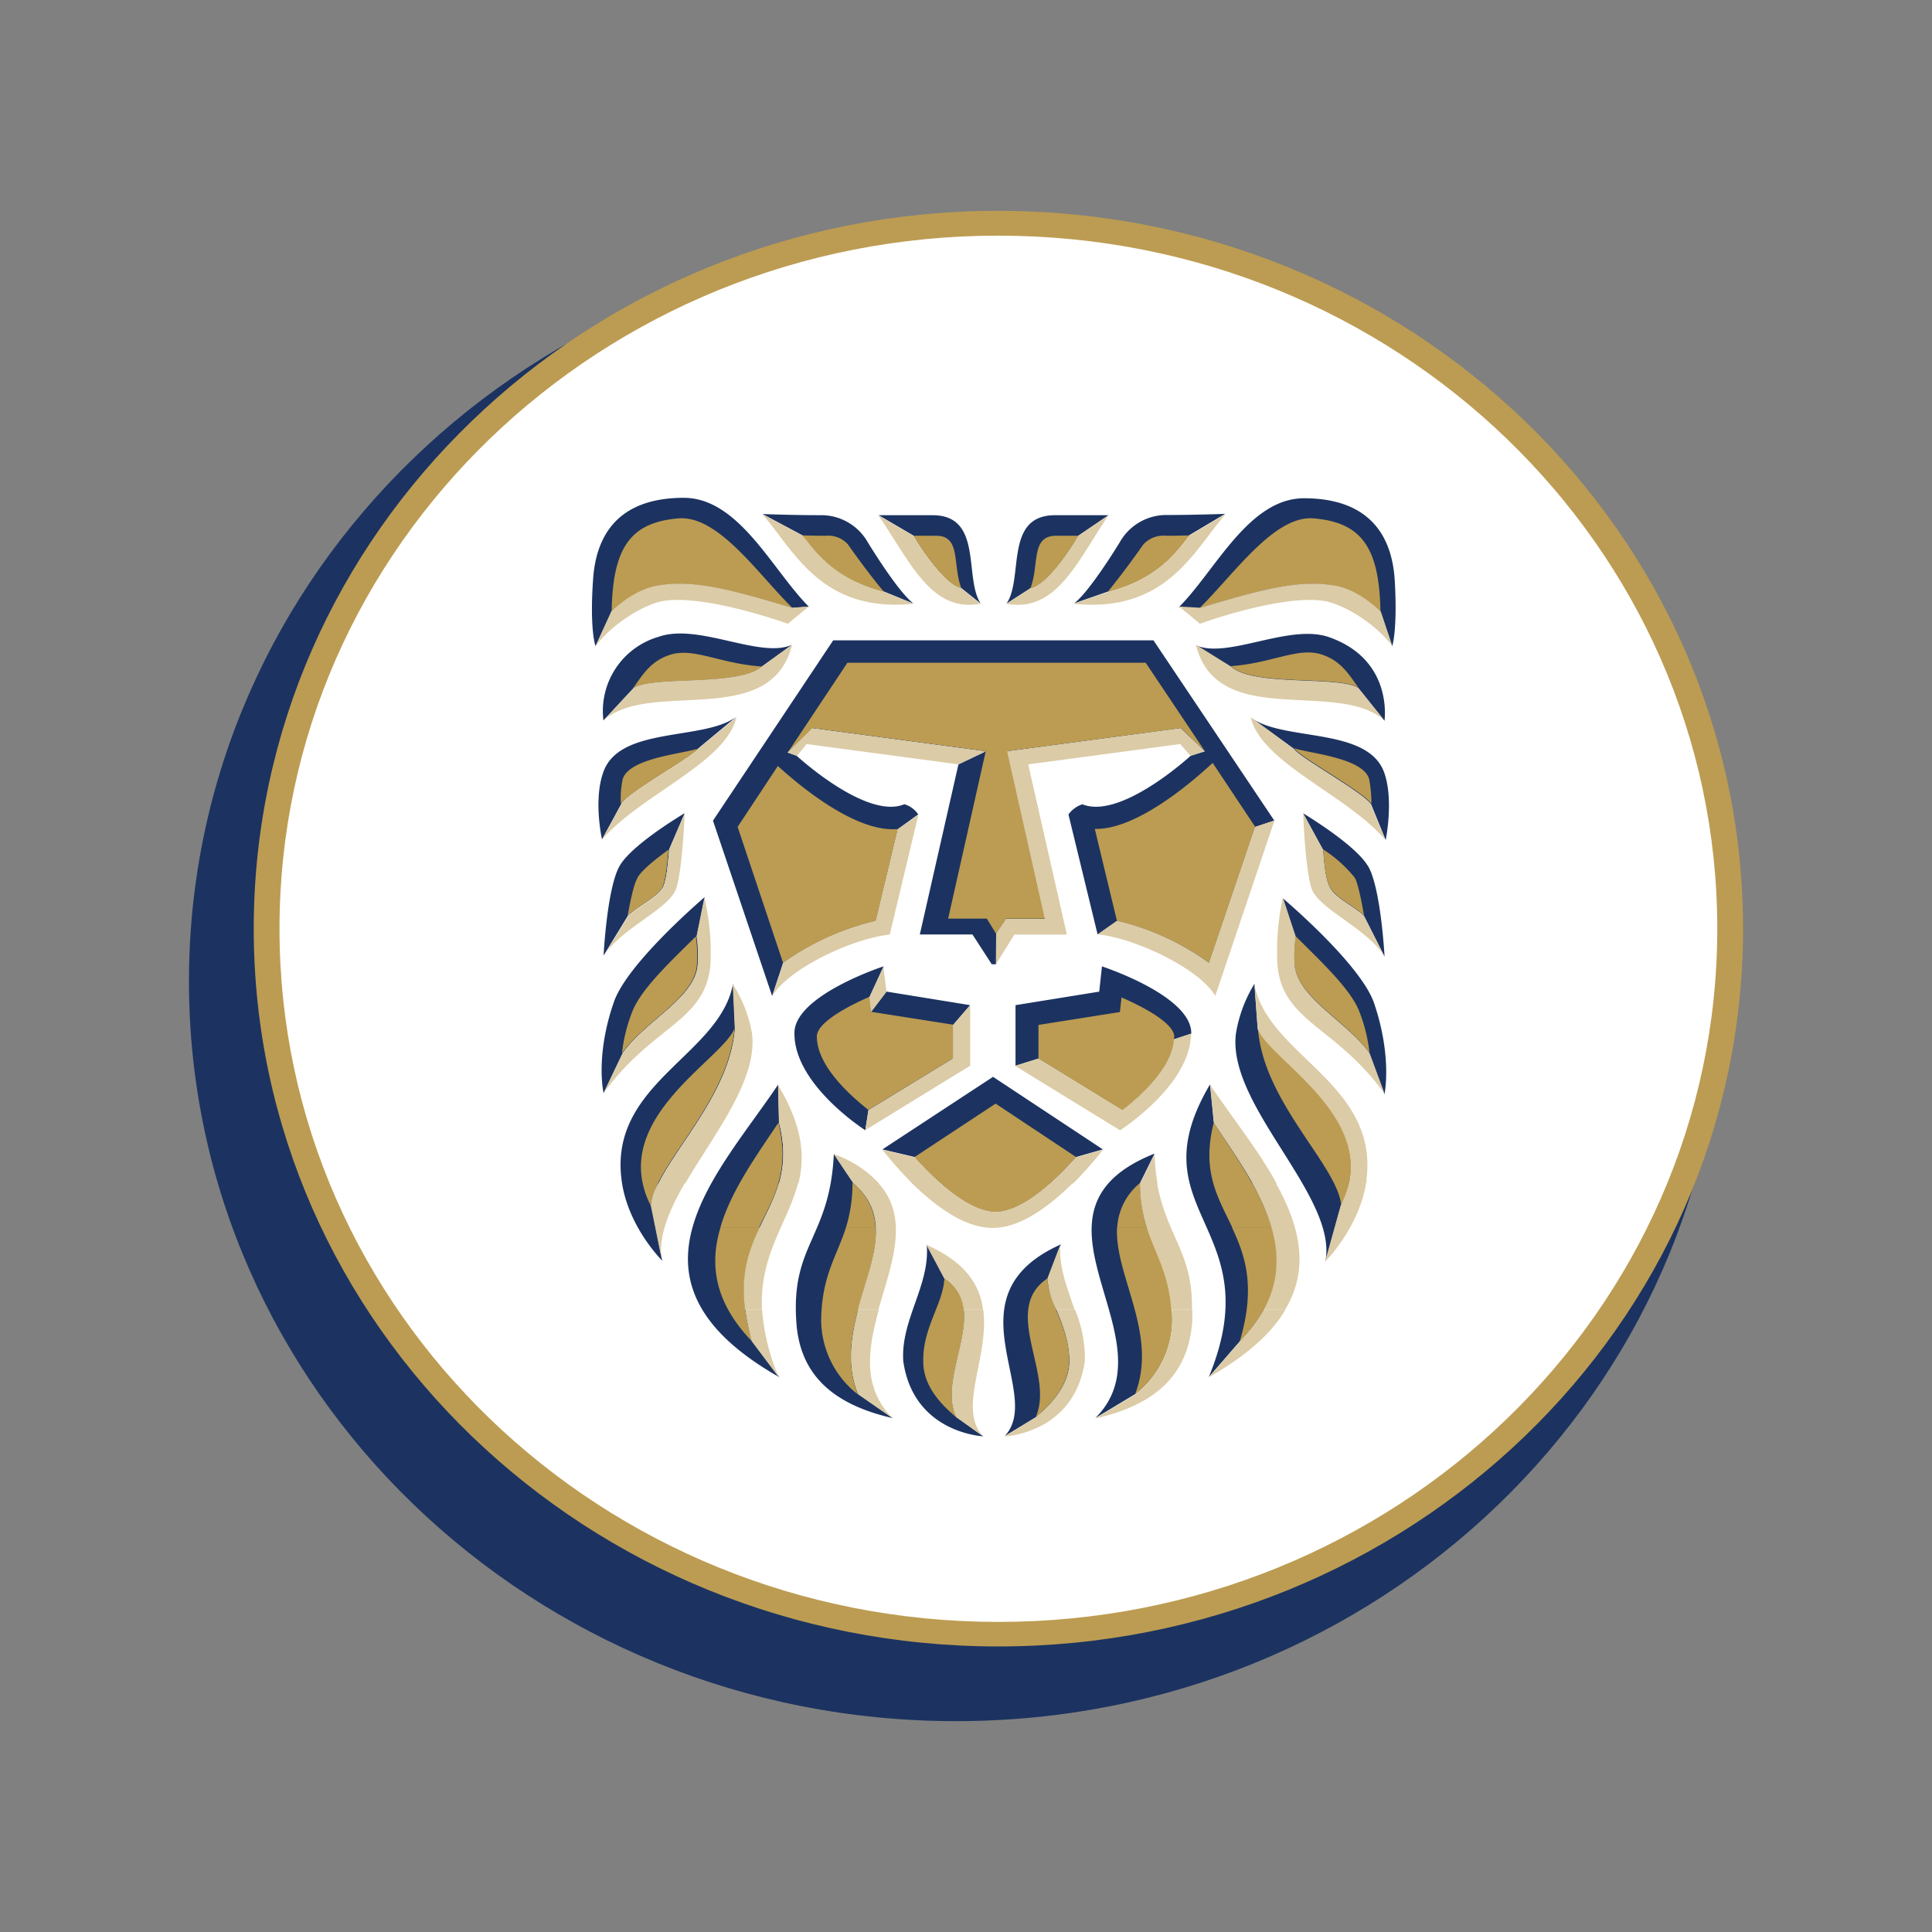 <svg id="Layer_1" data-name="Layer 1" xmlns="http://www.w3.org/2000/svg" viewBox="0 0 300 300"><rect x="0" y="0" width="300" height="300" fill="#808080" stroke="none"/><defs><style>.cls-1{fill:#1c3361;}.cls-2{fill:#fff;}.cls-3{fill:#bc9c52;}.cls-4{fill:#dbcba6;}</style></defs><title>GFI_Light_bg</title><path class="cls-1" d="M29.34,152.4c0-63.47,53.32-114.9,119.1-114.9S267.55,88.93,267.55,152.4,214.22,267.26,148.44,267.26,29.34,215.83,29.34,152.4"/><path class="cls-2" d="M41.17,144.2c0-60.63,51-109.81,113.86-109.81S268.89,83.57,268.89,144.2,218,254,155,254,41.17,204.88,41.17,144.2"/><path class="cls-1" d="M154.68,145l0,4.73H154l-3-4.63h-8.17l6-26.43,4.19-2-26.93-3.59-3.8,3.77,1.41.5s10.83,10,16.73,7.53a3.93,3.93,0,0,1,2.15,1.58l-3.18,2.3L136,143a40.86,40.86,0,0,0-14.4,6.52l-1.7,5.15-9.19-27.24,18.67-28h49.73l18.77,28-3,1-7.15,21.13A39.77,39.77,0,0,0,173.44,143l-3,2.12-4.53-18.65a4.29,4.29,0,0,1,2.16-1.58c6,2.43,16.81-7.53,16.81-7.53l2.19-.69-3.74-3.58-26.93,3.59,5.85,26h-6ZM127.77,80a8.31,8.31,0,0,1,7,4.24s4.63,7.64,7.09,9.49l-4.47-1.82c-8.35-2.12-11-6.76-12.8-8.79l-6.19-3.3s4.6.18,9.38.18m43.33,70.06s14,4.56,13.87,10.45l-2.66.87c-.24,4.47-5.4,9-8,11l-13.06-8-3.57,1.1v-9.4l13-2.1Zm-16.91,17.15,17.05,11.27-4.14,1.18c-2.82,3.2-8.19,8.5-12.5,8.5s-9.76-5.3-12.59-8.5l-5-1.18Zm10.53,26.05-2,5.24c.17,4,3.56,7.74,3.36,13.15-.17,3.67-2.93,6.5-5.19,8.39L156,223c6.26-6.58-9-21.84,8.73-29.77m14.55-14.1-2.21,4.48c.06,9.54,4.79,11.5,4.9,21.41a14.72,14.72,0,0,1-5.67,11.44l-6.22,3.74c12.39-12.37-13.62-32,9.2-41.07m8.61-10.74.59,5.91c7,10.52,15.86,21.83,4.07,33.95l-4.85,5.58c9.69-23.49-11.61-25.51.19-45.44m6.9-15.66.51,7c1.85,4.88,19.67,14.14,12.93,27.46l-2.43,8.71c2-10.12-15.28-24.18-13.89-35.38a21.27,21.27,0,0,1,2.88-7.75m17.61-18.34c2,3.3,2.58,13.83,2.59,14.1l-3.22-6.36c-1.75-1.53-4.35-2.71-5.23-4.28-.75-1.24-.94-3.75-1.13-6l-3.06-5.6s8,4.78,10,8.1m-22.11-54.6-5.54,3.3c-1.68,2-4.45,6.67-12.71,8.79l-5.21,1.82c2.46-1.85,7.09-9.49,7.09-9.49a8.31,8.31,0,0,1,7-4.24c4.79,0,9.39-.18,9.39-.18M172.13,80l-4.66,3.17c-1.22,2.13-4.86,7.66-7.43,8.16l-3.75,2.4C159,89.79,155.88,80,163.85,80Zm44.44,10c.46,7.84-.37,10.26-.39,10.35L214.38,95c-1.83-1.71-4.43-3.62-7.37-4-5.68-.94-11.89.88-20.64,3.48l-3.31-.2c5.68-5.68,10.84-16.91,19.44-16.91,8.12,0,13.49,3.78,14.07,12.67m-30.89,10.14c4.89,2.23,14.46-3.4,20.67-1.25,10,3.49,8.65,12.84,8.63,13l-4-5c-2.83-2-16.4-.18-19.86-3.39Zm8.63,11.29c5.07,3.71,18.21,1.36,20.67,8.61,1.44,4.27.21,10.25.19,10.36l-2.25-5.5c-1.15-1.82-11.14-7.26-12-8.65Zm4.87,28s12,10.12,14.16,16.22c2.87,8.4,1.66,14.11,1.64,14.23l-2.36-6.29c-3.47-4.85-10.9-8.4-11.62-13.46a18.94,18.94,0,0,1,.15-4.65ZM94.93,95l-2.45,5.33S91.54,98,92.09,90C92.68,81.08,98,77.3,106.16,77.3c8.6,0,13.77,11.24,19.44,16.91l-2.65.2c-8.75-2.61-15-4.42-20.64-3.48a14.45,14.45,0,0,0-7.38,4m1.55,29.9-3,5.5s-1.36-6,.18-10.37c2.46-7.25,15.62-4.88,20.68-8.66l-5.87,4.88c-1,1.38-11,6.82-12,8.65m1.08,17.29-3.83,6.26c0,.1.53-10.63,2.54-14s10.06-8.11,10.06-8.11l-2.41,5.61c-.2,2.2-.38,4.72-1,5.95-1,1.57-3.57,2.75-5.32,4.28m-.86,21.36-3,6.29s-1.36-5.73,1.62-14.24c2.16-6.1,14.08-16.22,14.08-16.22l-1.23,6.06a19.43,19.43,0,0,1,.14,4.65c-.61,5.05-8.14,8.6-11.61,13.46m4.4,23.66,1.67,8.52.11.19s-5.57-5.42-6.42-12.84c-1.78-14.91,15.34-19.17,17.34-30.28l.32,7c-.93,11.44-12.39,21.19-13,27.45m15.68,21.1,4.19,5.58c-26.45-15-9.58-31.43-.19-45.44l.15,5.91c3.63,14.6-9.39,16-4.15,33.95m16.44,8.21,5.37,3.73c-9.6-2.18-14.56-7-15-15.16-.77-11.88,5.23-12.92,5.84-25.89l3,4.47c9.79,8.4-4.09,20.39.78,32.85m15.24,3.55,4.2,3s-10.83-.44-12.44-11.65c-.44-6.43,4.19-11.8,3.64-18.12l2.79,5.24c7.36,4.92-1.2,14.88,1.81,21.54M98.36,106.87l-4.66,5a12,12,0,0,1,8.61-13c6.2-2.15,15.7,3.47,20.68,1.25l-4.67,3.37c-3.56,3.21-17,1.38-20,3.39M136.44,80h8.37c7.89,0,4.83,9.78,7.48,13.73l-3-2.4c-2.49-.5-6.2-6-7.44-8.16Zm-1.59,92.39-.49,3.11s-11-7-11-15c-.16-5.89,13.85-10.45,13.85-10.45L135,154.84l.25,2.27,2.39-3.14,13,2.11L148,159.15v5.22"/><path class="cls-3" d="M146.64,198.51c7.36,4.92-1.19,14.88,1.82,21.54-2.25-1.89-5-4.71-5.09-8.39-.21-5.4,3.1-9.16,3.27-13.15m16,0c-7.27,4.92,1.19,14.88-1.82,21.54,2.26-1.89,5-4.71,5.18-8.39.21-5.4-3.18-9.16-3.36-13.15m28.65-7.94c2,4.28,3.78,9.09,1.22,17.72,6-6.12,6.61-12,5-17.72Zm-17.83,0c-.44,7.46,6.44,16.56,2.79,25.93A14.71,14.71,0,0,0,182,205.06c-.07-6.95-2.46-10-3.87-14.49Zm-37.48,0c.44,7.46-6.44,16.56-2.8,25.93a14.73,14.73,0,0,1-5.67-11.44c.07-6.95,2.45-10,3.86-14.49Zm-18,0c-2,4.28-3.69,9.09-1.21,17.72-5.88-6.12-6.62-12-4.88-17.72"/><path class="cls-3" d="M149.28,91.34c-2.5-.5-6.21-6-7.44-8.15h3.53c3.91,0,2.5,4.54,3.91,8.15m-31,12.15c-3.55,3.21-17,1.38-20,3.39,1.4-1.86,2.56-4.15,5.75-5.2,3.65-1.19,7.66,1.35,14.2,1.81m-4.19,56.24c-.93,11.46-12.39,21.21-13,27.46-6.74-13.31,11.07-22.57,13-27.46m-6-14.31a19,19,0,0,1,.15,4.66c-.61,5-8.14,8.6-11.61,13.45a25.46,25.46,0,0,1,1.61-6.47c1.38-3.51,6-7.82,9.85-11.64m-9.09-9.06c.68-1.25,2.81-2.92,4.85-4.42-.21,2.2-.38,4.72-1,5.95-1,1.57-3.57,2.75-5.33,4.29,0,0,.79-4.76,1.52-5.82m9.43-20.13c-1,1.38-11,6.82-12,8.65a14.25,14.25,0,0,1,.27-3.89c1-3.29,9.35-3.94,11.75-4.76m28.87-24.31c-8.34-2.12-11-6.76-12.8-8.79,1.19.05,2.43.06,3.76.06a4.11,4.11,0,0,1,3.44,1.39c.27.46,4,5.6,5.6,7.34M123,94.41c-8.76-2.61-15-4.42-20.64-3.48-3,.43-5.55,2.35-7.38,4,.16-10,3-13.83,10.4-14.44,6.17-.46,12.24,8.55,17.62,13.87m72.33,65.32c.84,11.46,12.3,21.21,12.94,27.46,6.74-13.31-11.08-22.57-12.94-27.46m5.86-14.31a20,20,0,0,0-.15,4.66c.72,5,8.16,8.6,11.62,13.45a25.36,25.36,0,0,0-1.61-6.47c-1.38-3.51-6.06-7.82-9.86-11.64m9.19-9.06a20.11,20.11,0,0,0-4.94-4.42c.2,2.2.38,4.72,1.13,5.95.88,1.57,3.48,2.75,5.23,4.29,0,0-.79-4.76-1.42-5.82m-9.43-20.13c.88,1.38,10.86,6.82,12,8.65a19.71,19.71,0,0,0-.36-3.89c-1-3.29-9.26-3.94-11.66-4.76m-9.81-12.74c3.46,3.21,17,1.38,19.86,3.39-1.41-1.86-2.56-4.15-5.75-5.2-3.65-1.19-7.67,1.35-14.11,1.81M172,91.92c8.26-2.12,11-6.76,12.72-8.79-1.19.05-2.43.06-3.68.06a4.22,4.22,0,0,0-3.53,1.39q-2.62,3.75-5.51,7.34m-12-.58c2.58-.5,6.21-6,7.44-8.15H164c-4,0-2.58,4.54-4,8.15m26.33,3.07c8.75-2.61,15-4.42,20.64-3.48,2.95.43,5.55,2.35,7.38,4-.16-10-3-13.83-10.41-14.44-6.07-.46-12.22,8.55-17.61,13.87M182.31,161v.38c-.25,4.47-5.41,9-8,11l-13.06-8v-5.23l12.65-2,.25-2.27c3.56,1.55,8.23,4.06,8.2,6.17M167.1,179.67c-2.82,3.21-8.2,8.51-12.5,8.51s-9.76-5.3-12.59-8.51l12.59-8.3Zm-31.86-22.56,12.75,2v5.23l-13.15,8c-2.68-2.11-8-6.78-8-11.4,0-2.11,4.64-4.62,8.2-6.17ZM154.68,145l-1.45-2.36h-6l5.84-26-26.92-3.58-3.81,3.77,9.25-13.92h46.31l9.19,13.73-3.74-3.58-26.93,3.58,5.84,26h-6Zm33.64-26.51,6.57,9.88-7.14,21.12A40.27,40.27,0,0,0,173.44,143L170,128.71c7.27.21,17.31-9.36,18.29-10.23m-67.51.47c1,.84,11.2,10.47,18.62,9.78L136,143a41,41,0,0,0-14.4,6.52l-7.06-21.12Zm76.69,71.62c-1.71-5.61-5.59-11-9-16.23-1.93,7.56.66,11.6,2.86,16.22Zm-19.41,0a22.52,22.52,0,0,1-1-6.91,9.68,9.68,0,0,0-3.58,6.9Zm-46.69,0a22.81,22.81,0,0,0,1-6.91,9.31,9.31,0,0,1,3.57,6.9Zm-19.5,0c1.63-5.61,5.5-11,9-16.23,1.85,7.56-.75,11.6-3,16.22"/><path class="cls-3" d="M39.4,144.2C39.4,82.63,91.14,32.74,155,32.74S270.66,82.63,270.66,144.2,218.83,255.66,155,255.66,39.4,205.77,39.4,144.2m4,0c0,59.45,49.95,107.65,111.63,107.65s111.63-48.2,111.63-107.65S216.63,36.59,155,36.59,43.4,84.76,43.4,144.2"/><path class="cls-4" d="M199.6,203.36c-2.07,3.56-5.87,7.06-11.91,10.51l4.85-5.58a25,25,0,0,0,3.76-4.93Zm-14.46,0c0,.57,0,1.13,0,1.72-.55,8.13-5.43,13-15,15.16l6.21-3.73A14.73,14.73,0,0,0,182,205.07c0-.57,0-1.14,0-1.71Zm-18.22,0a19.4,19.4,0,0,1,1.53,8C166.84,222.6,156,223.05,156,223.05l4.86-3c2.26-1.89,5-4.71,5.19-8.38.06-3.2-1-5.83-2-8.31Zm-17.27,0c.59,5.13-3.4,11.79-1.19,16.69l4.21,3c-4.08-4.34,1-12.38,0-19.69h-3Zm-16.41,0c-1.07,4.23-1.81,8.67,0,13.14l5.37,3.73c-4.83-4.88-3.79-10.82-2.15-16.87Zm-17.5,0a37.34,37.34,0,0,0,1,4.93l4.19,5.58a33.37,33.37,0,0,1-2.6-10.51"/><path class="cls-4" d="M164,203.36a13.13,13.13,0,0,1-1.36-4.85l2-5.23c-.24,3.57,1.13,6.78,2.21,10.08Zm-11.36,0c-.47-3.79-2.68-7.37-8.81-10.08l2.78,5.23a6.37,6.37,0,0,1,3,4.85Zm59.48-19.64c-1.16,7.07-6.36,12.19-6.36,12.19l2.43-8.72a18.74,18.74,0,0,0,1.3-3.47Zm-14,0c3.59,6.46,5.37,13.13,1.43,19.64h-3.3c3.68-6.8,1.68-13.36-1.8-19.64Zm-18.45,0c1.54,8.4,5.56,10.75,5.42,19.64h-3.22c-.63-8.42-4.79-10.73-4.86-19.64Zm-38.07,0c3.37,3.3,8,6.95,12.54,6.95s9.06-3.65,12.44-6.95H163.1c-2.63,2.35-5.81,4.46-8.5,4.46s-5.94-2.11-8.58-4.46Zm-9.1,0c6.21,5.34,2.69,12.18.69,19.64h3.21c2-7.06,4.94-14.22,0-19.64Zm-11.59,0c-1.77,6.18-6.44,10.17-5.22,19.64h2.63c-.42-8.53,4-13.47,5.59-19.63Zm-18.68,0a8.22,8.22,0,0,0-1.18,3.47l1.78,8.72c-.77-3.67,1-7.83,3.5-12.19"/><path class="cls-4" d="M93.69,111.9c7.21-6.55,26,1.54,29.3-11.79l-4.67,3.37c-3.56,3.21-17,1.39-19.95,3.39Zm-1.21-11.58c2.78-3.66,7.63-6.49,10.49-7,6.61-1.07,19.24,3.49,19.38,3.54,1-.86,3.25-2.68,3.25-2.68l-2.65.19c-8.76-2.61-15-4.42-20.64-3.48-2.94.43-5.55,2.35-7.38,4.06Zm16,15.91c-1,1.38-11,6.82-12,8.65l-3,5.5c6-7,19.23-11.9,20.87-19Zm-14.81,32.3c2.83-4.52,10.44-7.42,11.39-10.73s1.25-11.47,1.25-11.47l-2.41,5.6c-.2,2.21-.38,4.72-1,6-1,1.57-3.57,2.75-5.32,4.28Zm0,21.29c7.67-10.67,16-11.14,16.66-20.23a38.24,38.24,0,0,0-.95-10.23l-1.23,6.06a19.94,19.94,0,0,1,.15,4.65c-.62,5.05-8.15,8.61-11.62,13.46Zm24.7-90c5,5.77,9.19,15.36,23.46,13.93l-4.48-1.83c-8.34-2.13-11-6.76-12.79-8.8Zm18,.18c5,7.22,8.19,15.16,15.85,13.75l-3-2.42c-2.49-.5-6.2-6-7.44-8.15Zm64.46,36.22c.88,1.38,10.87,6.82,12,8.65l2.25,5.5c-6-7-19.23-11.9-20.87-19ZM215,111.9c-7.21-6.55-26,1.54-29.3-11.79l5.41,3.37c3.46,3.21,17,1.39,19.86,3.39Zm1.2-11.58c-2.77-3.66-7.63-6.49-10.57-7-6.62-1.07-19.24,3.49-19.3,3.54-1-.86-3.25-2.68-3.25-2.68l3.31.19c8.75-2.61,15-4.42,20.64-3.48,2.94.43,5.54,2.35,7.37,4.06Zm-25.9-20.49c-5,5.77-9.2,15.36-23.55,13.93l5.3-1.83c8.25-2.13,11-6.76,12.71-8.8ZM172.13,80c-4.88,7.22-8.09,15.16-15.84,13.75L160,91.34c2.57-.5,6.21-6,7.43-8.15ZM215,148.53c-2.83-4.52-10.44-7.42-11.4-10.73s-1.24-11.47-1.24-11.47l3.06,5.6c.19,2.21.38,4.72,1.13,6,.88,1.57,3.48,2.75,5.23,4.28Zm0,21.29c-7.76-10.67-16-11.14-16.66-20.23a40.15,40.15,0,0,1,.86-10.23l2,6.06a19.41,19.41,0,0,0-.15,4.65c.72,5.05,8.15,8.61,11.62,13.46Zm-67-10.67v5.23l-13.14,8-.49,3.1,16.28-10v-9.39Zm-12.74-2-.25-2.27,2.17-4.77.47,3.9Zm-13.63-7.62A40.89,40.89,0,0,1,136,143l3.42-14.23,3.18-2.25-4.44,18.6c-5.62.56-15.63,5.19-18.26,9.55ZM173.44,143a39.94,39.94,0,0,1,14.31,6.52l7.15-21.13,3-1-9.19,27.24c-2.64-4.36-12.64-9-18.27-9.55Zm-24.57-24.31-23.65-3.16c0,.1-1.48,1.83-1.48,1.83l-1.41-.5,3.8-3.76,26.93,3.59Zm5.77,31.06,2.86-4.63h8.16l-6-26.43,23.65-3.16c0,.09,1.56,1.83,1.56,1.83l2.19-.69-3.74-3.57-26.93,3.58,5.85,26h-6L154.68,145Zm3,15.76,16.28,10s11-7,11-15l-2.65.87c-.24,4.47-5.4,9-8,11l-13.06-8Zm51.88,18.25c2.41-11.43-12.56-19.52-14.23-24l-.52-7c2,11.11,19.22,15.37,17.43,30.28,0,.25,0,.45,0,.65Zm-15,0c-1.81-3.19-4-6.35-6-9.38l-.59-5.9c3.23,4.84,7.41,10,10.29,15.28Zm-17.44,0v-.07l2.21-4.47a29.53,29.53,0,0,0,.45,4.54Zm-10.43,0a60.18,60.18,0,0,0,4.61-5.22l-4.14,1.17a41.72,41.72,0,0,1-4,4.05Zm-20.61,0a43.8,43.8,0,0,1-4-4.05l-5-1.17a62.31,62.31,0,0,0,4.61,5.22Zm-9.57,0a16.91,16.91,0,0,0-7-4.54l3,4.47c0,.06.11.07.11.07Zm-12.49,0c1-4.07.77-8.7-3.17-15.28l.14,5.9a17,17,0,0,1,0,9.38Zm-17.58,0c4.54-7.72,11.23-16.05,10.38-23.2a20.44,20.44,0,0,0-3-7.74l.32,7c-.76,9.52-8.8,17.88-11.84,24"/></svg>